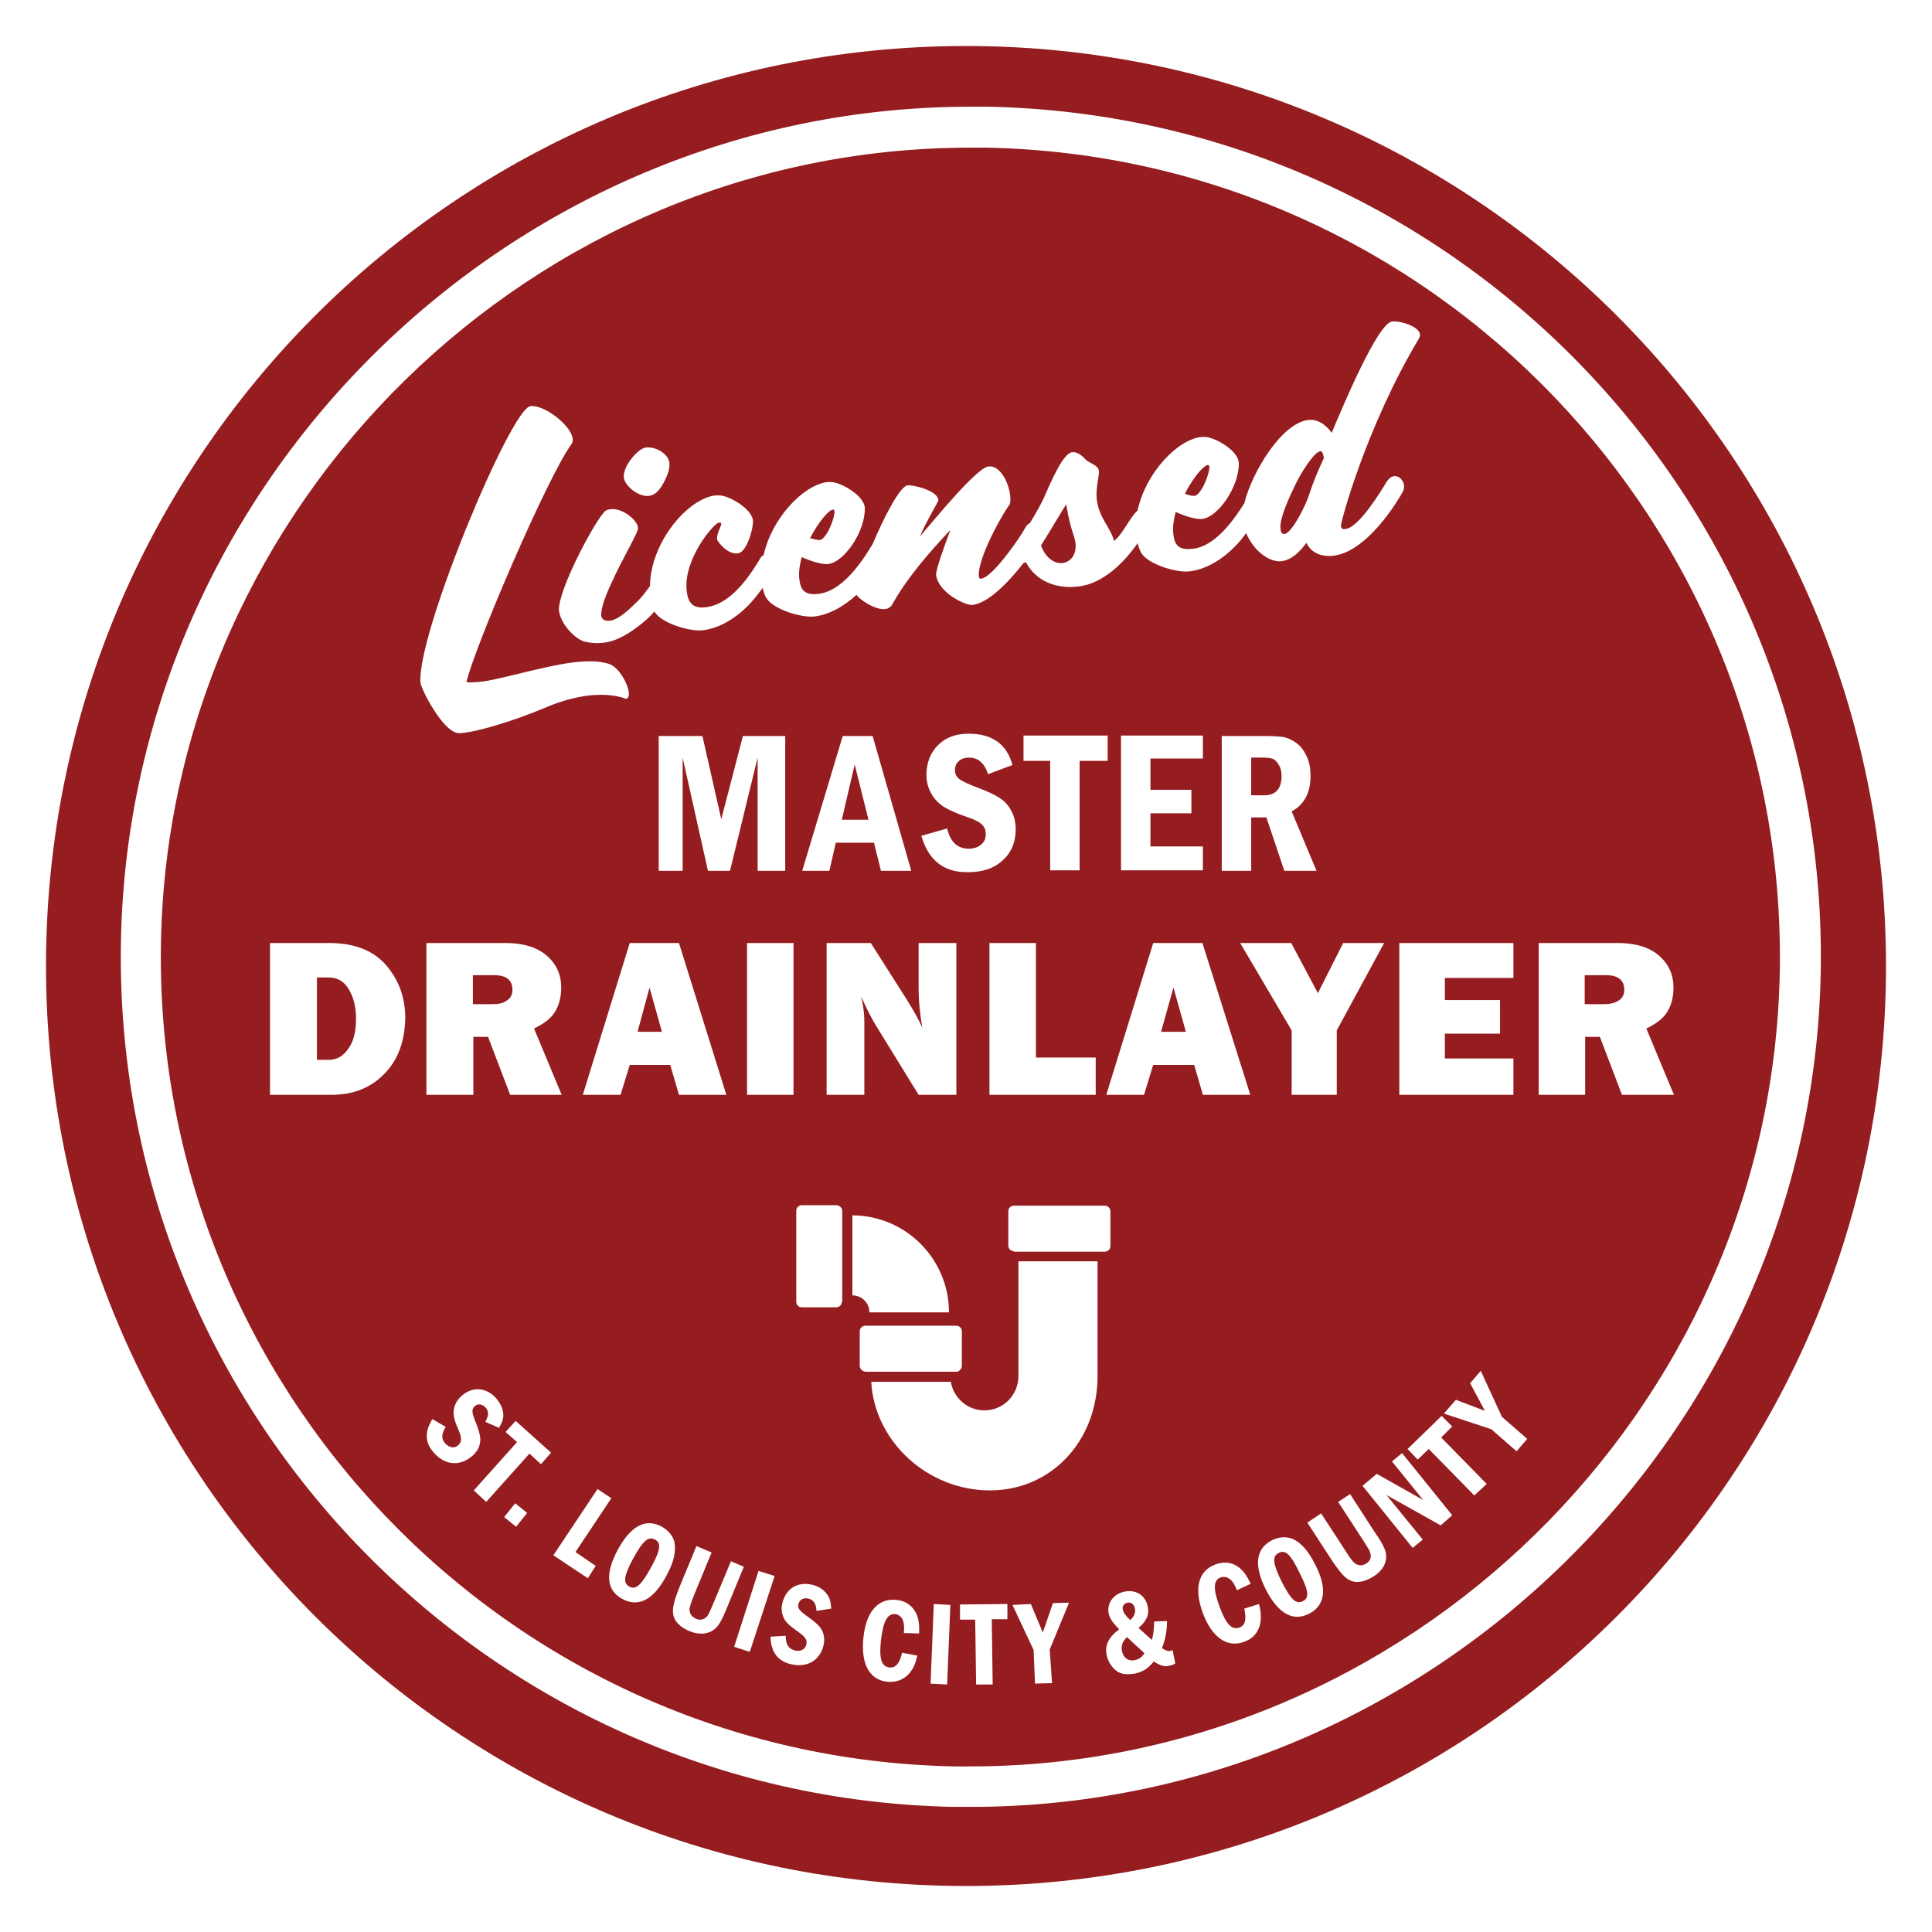 <?xml version="1.0" encoding="utf-8"?>
<!-- Generator: Adobe Illustrator 22.1.0, SVG Export Plug-In . SVG Version: 6.00 Build 0)  -->
<svg version="1.1" id="Layer_1" xmlns="http://www.w3.org/2000/svg" xmlns:xlink="http://www.w3.org/1999/xlink" x="0px" y="0px"
	 viewBox="0 0 420 420" style="enable-background:new 0 0 420 420;" xml:space="preserve">
<style type="text/css">
	.st0{fill:#951D20;}
</style>
<title></title>
<g>
	<title></title>
	<desc></desc>
</g>
<g>
	<title></title>
	<desc></desc>
</g>
<g>
	<path class="st0" d="M210,10C99.5,10,10,99.5,10,210s89.5,200,200,200s200-89.5,200-200S320.5,10,210,10z M211.1,392.8
		C211,392.8,211,392.8,211.1,392.8c-1.3,0-2.6,0-3.9,0c-101.9-2.1-183-86.7-180.9-188.6c2.1-99.8,84.9-181,184.7-181
		c1.3,0,2.6,0,3.9,0c101.9,2.1,183,86.7,180.9,188.6C393.7,311.7,310.8,392.8,211.1,392.8z"/>
	<g>
		<path class="st0" d="M276.8,165c-0.5-0.2-1.2-0.3-2.2-0.3H272v8.2h2.8c2.5,0,3.8-1.4,3.8-4.2c0-1-0.2-1.8-0.6-2.4
			C277.7,165.7,277.2,165.2,276.8,165z"/>
		<polygon class="st0" points="138.6,224.3 143.9,224.3 141.2,214.7 		"/>
		<path class="st0" d="M110.2,217.5c0.8-0.5,1.2-1.3,1.2-2.3c0-2.1-1.3-3.2-3.9-3.2h-4.7v6.3h4.3
			C108.4,218.3,109.4,218.1,110.2,217.5z"/>
		<path class="st0" d="M245.7,352.2c0.9-0.8,1.2-1.7,1-2.6c-0.2-0.9-0.8-1.3-1.6-1.2c-0.8,0.2-1.2,0.8-1,1.6
			C244.3,350.6,244.7,351.3,245.7,352.2z"/>
		<path class="st0" d="M142.4,334.7c-1.4-0.8-2.6,0.2-4.7,4c-2.1,3.9-2.3,5.4-0.9,6.2c1.4,0.8,2.6-0.3,4.7-4.1
			C143.6,337,143.8,335.4,142.4,334.7z"/>
		<path class="st0" d="M71.5,212.5h-2.6v17.9h2.6c1.7,0,3.1-0.8,4.2-2.4c1.2-1.6,1.7-3.8,1.7-6.6c0-2.4-0.5-4.5-1.5-6.2
			C74.9,213.4,73.4,212.5,71.5,212.5z"/>
		<path class="st0" d="M243.9,358.9c0.3,1.5,1.4,2.3,2.8,2c0.9-0.2,1.5-0.6,2.1-1.5l-3.8-3.5C244,356.8,243.7,357.8,243.9,358.9z"/>
		<path class="st0" d="M178.2,117.4c1.5-0.2,3.3-4.8,3.2-6.2c0-0.2-0.1-0.4-0.2-0.4c-0.1,0-0.2-0.1-0.2,0c-0.8,0.1-3,2.5-4.9,6.2
			C176.8,117.2,177.7,117.4,178.2,117.4z"/>
		<path class="st0" d="M279.2,116.1c1.7-0.2,4.7-6.4,5.3-8.3c0.9-2.8,2.1-5.7,3.3-8.2c-0.1-0.7-0.3-1.6-0.8-1.5
			c-1.3,0.2-4.2,4.5-5.9,8.3c-1.9,4-3,7.1-2.7,8.7C278.4,115.6,278.7,116.1,279.2,116.1z"/>
		<path class="st0" d="M262.9,101.5c0-0.2-0.1-0.4-0.2-0.4c-0.1,0-0.2-0.1-0.2,0c-0.8,0.1-3,2.5-4.9,6.2c0.7,0.4,1.6,0.5,2.1,0.5
			C261.2,107.5,263,102.9,262.9,101.5z"/>
		<path class="st0" d="M231,122.4c1.7-0.2,3.1-1.8,2.8-4.4c-0.1-0.5-0.2-1.1-0.4-1.6c-0.7-2-1.2-4.3-1.5-6.1c0-0.2-0.1-0.4-0.1-0.7
			c-0.9,1.4-3.5,5.8-5.5,9C227.4,121.5,229.4,122.6,231,122.4z"/>
		<polygon class="st0" points="185.8,166.2 183,178.2 188.8,178.2 		"/>
		<path class="st0" d="M349.2,212h-4.7v6.3h4.3c1.3,0,2.3-0.3,3.1-0.8c0.8-0.5,1.2-1.3,1.2-2.3C353.1,213.1,351.8,212,349.2,212z"/>
		<path class="st0" d="M214.6,32.1c-1.2,0-2.5,0-3.7,0c-95,0-173.9,77.3-175.9,172.3c-2,97,75.3,177.6,172.3,179.6
			c1.2,0,2.5,0,3.7,0c95,0,173.9-77.3,175.9-172.3C388.9,114.7,311.6,34.1,214.6,32.1z M83.6,233.4c-3,3.1-6.8,4.6-11.5,4.6H58.7
			v-33h12.8c5.5,0,9.7,1.6,12.5,4.9c2.8,3.3,4.1,7.1,4.1,11.4C88,226.3,86.6,230.3,83.6,233.4z M326.1,217.4v7.3h-12v5.4H329v7.9
			h-24.8v-33H329v7.6h-14.9v4.8H326.1z M140.3,97.3c2.6-0.3,5,1.6,5.2,3.2c0.2,1.3-0.4,2.8-1,4c-1,2-2,3.1-3.4,3.3
			c-2.3,0.3-5.3-2.2-5.5-4C135.4,101.2,138.8,97.5,140.3,97.3z M131.7,111c0.3-0.2,0.7-0.3,1.1-0.3c2.5-0.3,5.7,2.3,5.9,4
			c0.1,1.1-3,5.9-5.9,12.3c-1.3,2.8-2.2,5.4-2.1,6.8c0.1,0.9,0.8,1.3,2.1,1.1c1.4-0.2,3.3-1.7,5.6-4c1.1-1,2-2.3,2.9-3.5
			c0.1-9.5,8.2-19,14.2-19.7c0.4,0,0.7,0,1,0c2,0.1,6.9,2.8,7.2,5.5c0,2.3-1.5,6.9-3.3,7.1c-2.2,0.3-4.4-2.5-4.5-3
			c-0.2-1.3,1-3,0.9-3.5c0-0.2-0.3-0.2-0.5-0.2c-1.1,0.1-7.9,8.1-7,15c0.3,2.3,1.2,3.8,4.2,3.4c4-0.5,7.8-3.9,11.7-10.5
			c0.2-0.4,0.5-0.7,0.8-0.8c1.8-8.1,8.6-15.2,13.8-15.9c0.4,0,0.7,0,1,0c2,0.1,6.9,2.8,7.2,5.5c0.2,5.2-4.5,11.9-7.9,12.3
			c-1.4,0.2-4.1-0.7-5.8-1.5c-0.6,2.2-0.7,3.8-0.5,5c0.3,2.6,1.6,3.3,4.2,3c3.8-0.5,7.6-4,11.5-10.5c0.1-0.1,0.1-0.2,0.2-0.3
			c2.6-6.2,6-12.6,7.6-12.8c1.2-0.1,6.5,1.1,6.7,3.2c0,0.4-2.8,4.9-4,7.9c4.1-4.8,12.4-14.9,14.9-15.2c2.5-0.3,4.4,3.5,4.7,6.3
			c0.1,0.9,0.1,1.8-0.3,2.2c-2.7,4-6.9,12.3-6.5,15.5c0.1,0.4,0.2,0.4,0.5,0.4c2.5-0.3,8.5-9,9.6-11.1c0.3-0.5,0.6-0.8,1-1
			c1.4-2.3,2.7-4.6,3.3-6.1c1.3-2.9,3.9-9.1,5.9-9.3c1.1-0.1,2.2,0.8,2.9,1.6c0.9,0.9,2.7,1.1,2.9,2.5c0.1,0.9-0.7,3.6-0.5,6
			c0.5,4.3,2.9,6,3.8,9.2c1.9-1.5,3.6-5.4,5.1-6.6c1.7-8.1,8.6-15.4,13.8-16c0.4,0,0.7,0,1,0c2,0.1,6.9,2.8,7.2,5.5
			c0.2,5.2-4.5,11.9-7.9,12.3c-1.4,0.2-4.1-0.7-5.8-1.5c-0.6,2.2-0.7,3.8-0.5,5c0.3,2.6,1.6,3.3,4.2,3c3.7-0.4,7.4-3.8,11.2-9.9
			c1.7-6.8,8.1-17.4,13.9-18.1c1.8-0.2,3.6,0.7,5.1,2.8c2.5-6,10-23.8,13.1-24.2c2-0.2,5.9,1.1,6.1,2.8c0,0.4-0.1,0.7-0.3,1
			c-11.4,19.1-17,39.9-16.9,40.7c0.1,0.6,0.6,0.7,1,0.6c2.9-0.3,7.7-8.2,8.9-10.2c0.6-0.9,1.1-1.2,1.7-1.3c1-0.1,1.9,0.8,2.1,1.9
			c0.1,0.5,0,1-0.3,1.6c-2.6,4.6-8.7,13.1-15,13.8c-2.5,0.3-4.8-0.5-5.9-2.8c-1.3,1.8-3.1,3.7-5.4,4c-2.7,0.3-6.1-2.3-7.7-6.1
			c-0.3,0.4-0.7,0.9-1,1.3c-3.2,3.9-7.3,6.5-11.2,7c-3,0.4-9.2-1.6-10.6-4c-0.3-0.6-0.6-1.3-0.8-2.1c-2.8,4-7.4,8.8-12.9,9.4
			c-5.2,0.6-9.3-1.4-11.4-5.3c-0.2,0.1-0.4,0.2-0.5,0.2c-3.2,4.1-7.6,8.7-11.1,9.1c-1.4,0.2-7.4-2.6-7.9-6.5
			c-0.1-1.1,1.8-6.3,3.1-9.8c-4.7,5-9.4,10.4-12.7,16.3c-0.3,0.5-0.8,0.8-1.4,0.9c-2.3,0.3-5.8-2.2-6.3-3.1c-2.8,2.6-6,4.3-9,4.7
			c-3,0.4-9.2-1.6-10.6-4c-0.4-0.6-0.6-1.4-0.8-2.2c-0.5,0.7-1.1,1.4-1.7,2.2c-3.2,3.9-7.3,6.5-11.2,7c-3,0.4-9.2-1.6-10.6-4
			c0,0,0-0.1,0-0.1c-0.8,0.9-1.7,1.8-2.6,2.5c-2.7,2.2-5.6,4-8.4,4.3c-1.4,0.2-2.9,0.1-4.1-0.2c-2-0.4-5.3-3.7-5.7-6.8
			C121.3,128.1,129.8,112.3,131.7,111z M269.6,205h11.1l5.8,10.9L292,205h8.9l-10.3,19v14h-9.8v-14L269.6,205z M286.2,189.3h-7
			l-3.9-11.6H272v11.6h-6.4v-29.3h9.2c1.8,0,3.2,0.1,4.1,0.2c1,0.2,1.9,0.6,2.9,1.3s1.7,1.7,2.3,3c0.6,1.3,0.8,2.7,0.8,4.2
			c0,3.7-1.4,6.2-4.1,7.7L286.2,189.3z M259,171.8v5h-8.9v7.2h11.4v5.2h-17.8v-29.3h17.8v5h-11.4v6.8H259z M187.9,222v16h-8.2v-33
			h9.6l7.7,12.1c1.5,2.4,2.7,4.5,3.5,6.3c-0.5-2.8-0.8-5.7-0.8-8.7V205h8.2v33h-8.2l-9-14.6c-1.2-1.9-2.3-4.1-3.5-6.8
			C187.7,218.7,187.9,220.5,187.9,222z M174.4,189.3l8.8-29.3h6.5l8.4,29.3h-6.6l-1.5-6.1h-8.3l-1.4,6.1H174.4z M200.3,181.7
			l5.6-1.6c0.7,3,2.3,4.4,4.7,4.4c1.1,0,2-0.3,2.7-0.9c0.7-0.6,1-1.3,1-2.3c0-0.7-0.2-1.4-0.7-1.9c-0.5-0.6-1.6-1.2-3.4-1.8
			c-2.3-0.8-3.9-1.5-5-2.2c-1.1-0.7-2-1.6-2.7-2.8c-0.7-1.2-1.1-2.6-1.1-4.1c0-2.6,0.8-4.8,2.5-6.5c1.7-1.7,3.9-2.5,6.7-2.5
			c5.1,0,8.3,2.3,9.5,6.8l-5.3,2c-0.8-2.4-2.1-3.6-4.2-3.6c-0.9,0-1.7,0.3-2.2,0.8c-0.6,0.5-0.8,1.2-0.8,1.9c0,0.8,0.3,1.5,1,2
			c0.7,0.5,2,1.1,4.1,1.9c1.9,0.7,3.4,1.4,4.5,2.1c1.1,0.7,2,1.6,2.6,2.8c0.7,1.2,1,2.6,1,4.1c0,2.7-0.9,5-2.8,6.7
			c-1.9,1.8-4.4,2.6-7.6,2.6C205.2,189.7,201.8,187,200.3,181.7z M215.1,205h10.1v24.9h13v8.1h-23.1V205z M234.7,165.4v23.8h-6.4
			v-23.8h-5.8v-5.5h18.3v5.5H234.7z M153.9,189.3l-5.5-24.6v24.6h-5.2v-29.3h9.5l4.1,18.1l4.7-18.1h9.2v29.3h-6v-24.6l-6,24.6H153.9
			z M157.9,238h-10.3l-1.9-6.5h-8.8l-2,6.5h-8.2l10.2-33h10.7L157.9,238z M162.4,205h10.1v33h-10.1V205z M115.3,88.3
			c3-0.4,8.9,4.2,9.2,7.1c0,0.4,0,0.8-0.3,1.2c-5.2,7.1-21.1,44.2-22.8,51.7c0.9,0.1,1.9,0,3.2-0.1c3.8-0.4,13.6-3.4,20-4.2
			c3.4-0.4,5.8-0.3,7.7,0.3c2.3,0.7,4.2,4.4,4.4,6.2c0.1,0.8-0.2,1.4-0.6,1.4c-0.1,0-0.2,0-0.3-0.1c-2.4-0.8-5.1-0.9-7.9-0.6
			c-3.1,0.4-6.3,1.3-9.5,2.7c-7.2,3-14.2,5-17.5,5.4c-0.7,0.1-1.3,0.1-1.6,0c-3.1-0.6-7.6-9.1-7.9-10.9
			C90.6,137.8,111.1,88.7,115.3,88.3z M92.7,205h17.2c3.8,0,6.8,0.9,8.9,2.7c2.1,1.8,3.2,4.1,3.2,7c0,1.9-0.4,3.6-1.2,5
			c-0.8,1.5-2.3,2.7-4.7,3.9l6,14.4h-11.2l-4.8-12.6h-3.2V238H92.7V205z M94.5,316c-2.1-2.2-2.3-4.6-0.5-7.5l2.9,1.7
			c-1,1.6-1,2.7,0,3.7c0.9,0.9,2,1,2.8,0.2c0.7-0.7,0.7-1.5,0-3.2c-0.9-2-1-2.6-1.1-3.7c0-1.3,0.5-2.6,1.6-3.6
			c2.3-2.2,5.3-2.1,7.5,0.2c1,1.1,1.6,2.3,1.7,3.5c0.1,1-0.2,1.8-0.9,3.1l-3-1.3c0.8-1.4,0.8-2.3,0-3.2c-0.7-0.7-1.7-0.8-2.3-0.2
			c-0.7,0.7-0.7,1.3,0.3,3.7c0.6,1.6,0.8,2.3,0.9,3.2c0.1,1.4-0.4,2.7-1.6,3.8C100.1,318.8,96.9,318.6,94.5,316z M112.2,331.9
			l-2.6-2.1l2.4-3l2.6,2.1L112.2,331.9z M117.6,318.3l-2.5-2.3l-9.4,10.5L103,324l9.4-10.5l-2.5-2.2l2.2-2.4l7.7,6.9L117.6,318.3z
			 M127.8,343.1l-7.5-5l9.6-14.4l3,2l-7.8,11.7l4.4,3L127.8,343.1z M135.3,347.6c-3.5-1.9-3.8-5.5-1-10.7c2.9-5.3,6.1-6.9,9.6-5
			c1.4,0.8,2.4,2,2.7,3.3c0.4,2-0.1,4.4-1.7,7.3C142.1,347.8,138.8,349.5,135.3,347.6z M154.5,354.7c-1.3,0.6-2.9,0.6-4.6-0.1
			c-1.9-0.8-3.2-2-3.5-3.4c-0.3-1.4,0-2.8,1.2-5.9l3.8-9.2l3.3,1.4l-3.8,9.2c-0.7,1.8-1,2.6-1,3.2c0,0.9,0.5,1.6,1.4,2
			c0.9,0.4,1.7,0.2,2.3-0.4c0.4-0.4,0.6-0.9,1.5-3l3.8-9.1l2.8,1.2l-3.7,9C156.6,353,155.9,354,154.5,354.7z M159.6,358l5.3-16.5
			l3.5,1.1l-5.4,16.5L159.6,358z M175.8,351.6c1.4,1,1.9,1.5,2.5,2.2c0.8,1.1,1.1,2.5,0.7,4c-0.8,3.2-3.6,4.8-7,4
			c-3-0.7-4.4-2.7-4.5-6l3.3-0.2c0,1.9,0.6,2.8,2,3.2c1.2,0.3,2.2-0.2,2.5-1.3c0.2-1-0.2-1.6-1.7-2.7c-1.8-1.3-2.3-1.7-2.9-2.5
			c-0.7-1.1-1-2.5-0.6-3.9c0.8-3.1,3.3-4.6,6.4-3.9c1.4,0.3,2.6,1.1,3.3,2.1c0.6,0.8,0.8,1.6,0.9,3.1l-3.2,0.5
			c-0.1-1.6-0.6-2.4-1.8-2.7c-1-0.2-1.8,0.2-2.1,1.1C173.3,349.6,173.7,350.1,175.8,351.6z M183,283c0,0.7-0.6,1.2-1.2,1.2h-7.5
			c-0.7,0-1.2-0.6-1.2-1.2v-19.8c0-0.7,0.6-1.2,1.2-1.2h7.5c0.7,0,1.3,0.6,1.3,1.2V283z M185.2,264.2c11.7,0,21.1,9.5,21.1,21.1
			h-17.2H189c0-2.1-1.7-3.7-3.7-3.7V264.2z M186.9,296.9v-7.5c0-0.7,0.6-1.2,1.2-1.2h19.8c0.7,0,1.2,0.6,1.2,1.2v7.5
			c0,0.7-0.6,1.3-1.2,1.3h-19.8C187.5,298.1,186.9,297.6,186.9,296.9z M199.8,355.1l-3.3-0.1c0.1-1.5,0-2.1-0.2-2.7
			c-0.3-0.8-0.9-1.3-1.6-1.4c-1.8-0.2-2.7,1.5-3.2,5.8c-0.4,3.9,0.1,5.6,1.9,5.8c1.3,0.1,2.2-0.9,2.7-3.2l3.3,0.6
			c-0.7,3.9-3.2,6-6.5,5.7c-3.9-0.4-5.8-3.9-5.2-9.6c0.6-5.7,3.2-8.6,7.2-8.2c2,0.2,3.5,1.3,4.3,3
			C199.7,351.9,199.9,353.1,199.8,355.1z M205.9,366.2l-3.6-0.2l0.7-17.3l3.6,0.2L205.9,366.2z M215.8,366.2l-3.6,0l-0.2-14.1
			l-3.3,0l0-3.3l10.3-0.1l0,3.3l-3.4,0L215.8,366.2z M228.7,365.9L225,366l-0.3-7.3l-4.6-9.8l4-0.2l2.6,6.2l2.2-6.4l3.5-0.1
			l-4.2,10.2L228.7,365.9z M238.6,299.1c0,14.2-10.1,24.9-23.4,24.9c-13.6,0-25.1-10.7-25.8-23.6h17.3c0.6,3.5,3.6,6.2,7.3,6.2
			c4.1,0,7.4-3.3,7.4-7.5v-24.9h17.2V299.1z M220.4,272c-0.7,0-1.2-0.6-1.2-1.2v-7.5c0-0.7,0.6-1.2,1.2-1.2h19.8
			c0.7,0,1.2,0.6,1.2,1.3v7.5c0,0.7-0.6,1.2-1.2,1.2H220.4z M254.3,362.1c-1.2,0.3-2,0-3.5-0.9c-1.3,1.6-2.3,2.2-4,2.6
			c-1.6,0.3-3,0.2-4-0.5c-1-0.7-1.9-2-2.2-3.4c-0.5-2.2,0.4-4,2.7-5.7c-1.3-1.3-2.1-2.4-2.3-3.5c-0.4-2.1,1-4.2,3.5-4.7
			c2.4-0.5,4.5,0.8,5,3.2c0.4,1.7-0.2,3.2-2,4.7l2.9,2.6c0.3-0.9,0.5-2.4,0.5-4l2.8-0.1c0,2.2-0.4,4.1-1.1,5.9
			c0.8,0.5,1.3,0.7,1.8,0.6c0.1,0,0.1,0,0.5-0.2l0.6,2.9C255,361.9,254.8,362,254.3,362.1z M250.7,231.5l-2,6.5h-8.2l10.2-33h10.7
			l10.4,33h-10.3l-1.9-6.5H250.7z M270.5,356.9c-3.7,1.4-7-0.9-9-6.2c-2-5.4-1-9.2,2.7-10.6c1.9-0.7,3.7-0.5,5.2,0.7
			c1,0.8,1.6,1.7,2.5,3.5l-3,1.4c-0.6-1.4-0.9-1.9-1.4-2.3c-0.7-0.6-1.4-0.7-2.1-0.5c-1.7,0.6-1.7,2.6-0.2,6.6
			c1.4,3.7,2.6,4.9,4.3,4.3c1.2-0.5,1.5-1.7,1-4.1l3.2-1C274.8,352.8,273.6,355.8,270.5,356.9z M284.6,350.8c-3.5,1.8-6.7,0-9.4-5.2
			c-2.7-5.4-2.2-9,1.4-10.8c1.4-0.7,3-0.8,4.3-0.3c1.9,0.8,3.5,2.6,5,5.6C288.6,345.3,288.1,349,284.6,350.8z M301.3,339
			c-0.2,1.4-1.1,2.7-2.7,3.7c-1.8,1.1-3.4,1.5-4.8,1c-1.3-0.5-2.3-1.6-4.2-4.4l-5.4-8.3l3-2l5.4,8.3c1,1.6,1.6,2.3,2,2.6
			c0.8,0.5,1.6,0.5,2.4,0c0.8-0.5,1.2-1.3,0.9-2.2c-0.1-0.6-0.4-1-1.6-2.9l-5.4-8.3l2.6-1.7l5.3,8.2
			C301.1,336.3,301.5,337.5,301.3,339z M313.2,331.6l-11.8-6.6l7.9,9.7l-2.2,1.8l-10.9-13.5l3.1-2.6l10.1,5.7l-6.8-8.4l2.2-1.8
			l10.9,13.5L313.2,331.6z M320.5,325.1l-9.9-10.1l-2.4,2.3L306,315l7.4-7.2l2.3,2.3l-2.4,2.4l9.9,10.1L320.5,325.1z M329.7,315.5
			l-5.5-4.8l-10.3-3.4l2.6-3l6.3,2.4l-3.2-6l2.3-2.7l4.6,10l5.5,4.8L329.7,315.5z M352.6,238l-4.8-12.6h-3.2V238h-10.1v-33h17.2
			c3.8,0,6.8,0.9,8.9,2.7c2.1,1.8,3.2,4.1,3.2,7c0,1.9-0.4,3.6-1.2,5c-0.8,1.5-2.3,2.7-4.7,3.9l6,14.4H352.6z"/>
		<path class="st0" d="M278,337.6c-1.5,0.7-1.3,2.3,0.6,6.2c2,3.9,3.1,5,4.6,4.3c1.5-0.7,1.3-2.3-0.7-6.2
			C280.6,337.9,279.4,336.8,278,337.6z"/>
		<polygon class="st0" points="252.4,224.3 257.8,224.3 255.1,214.7 		"/>
	</g>
</g>
</svg>
